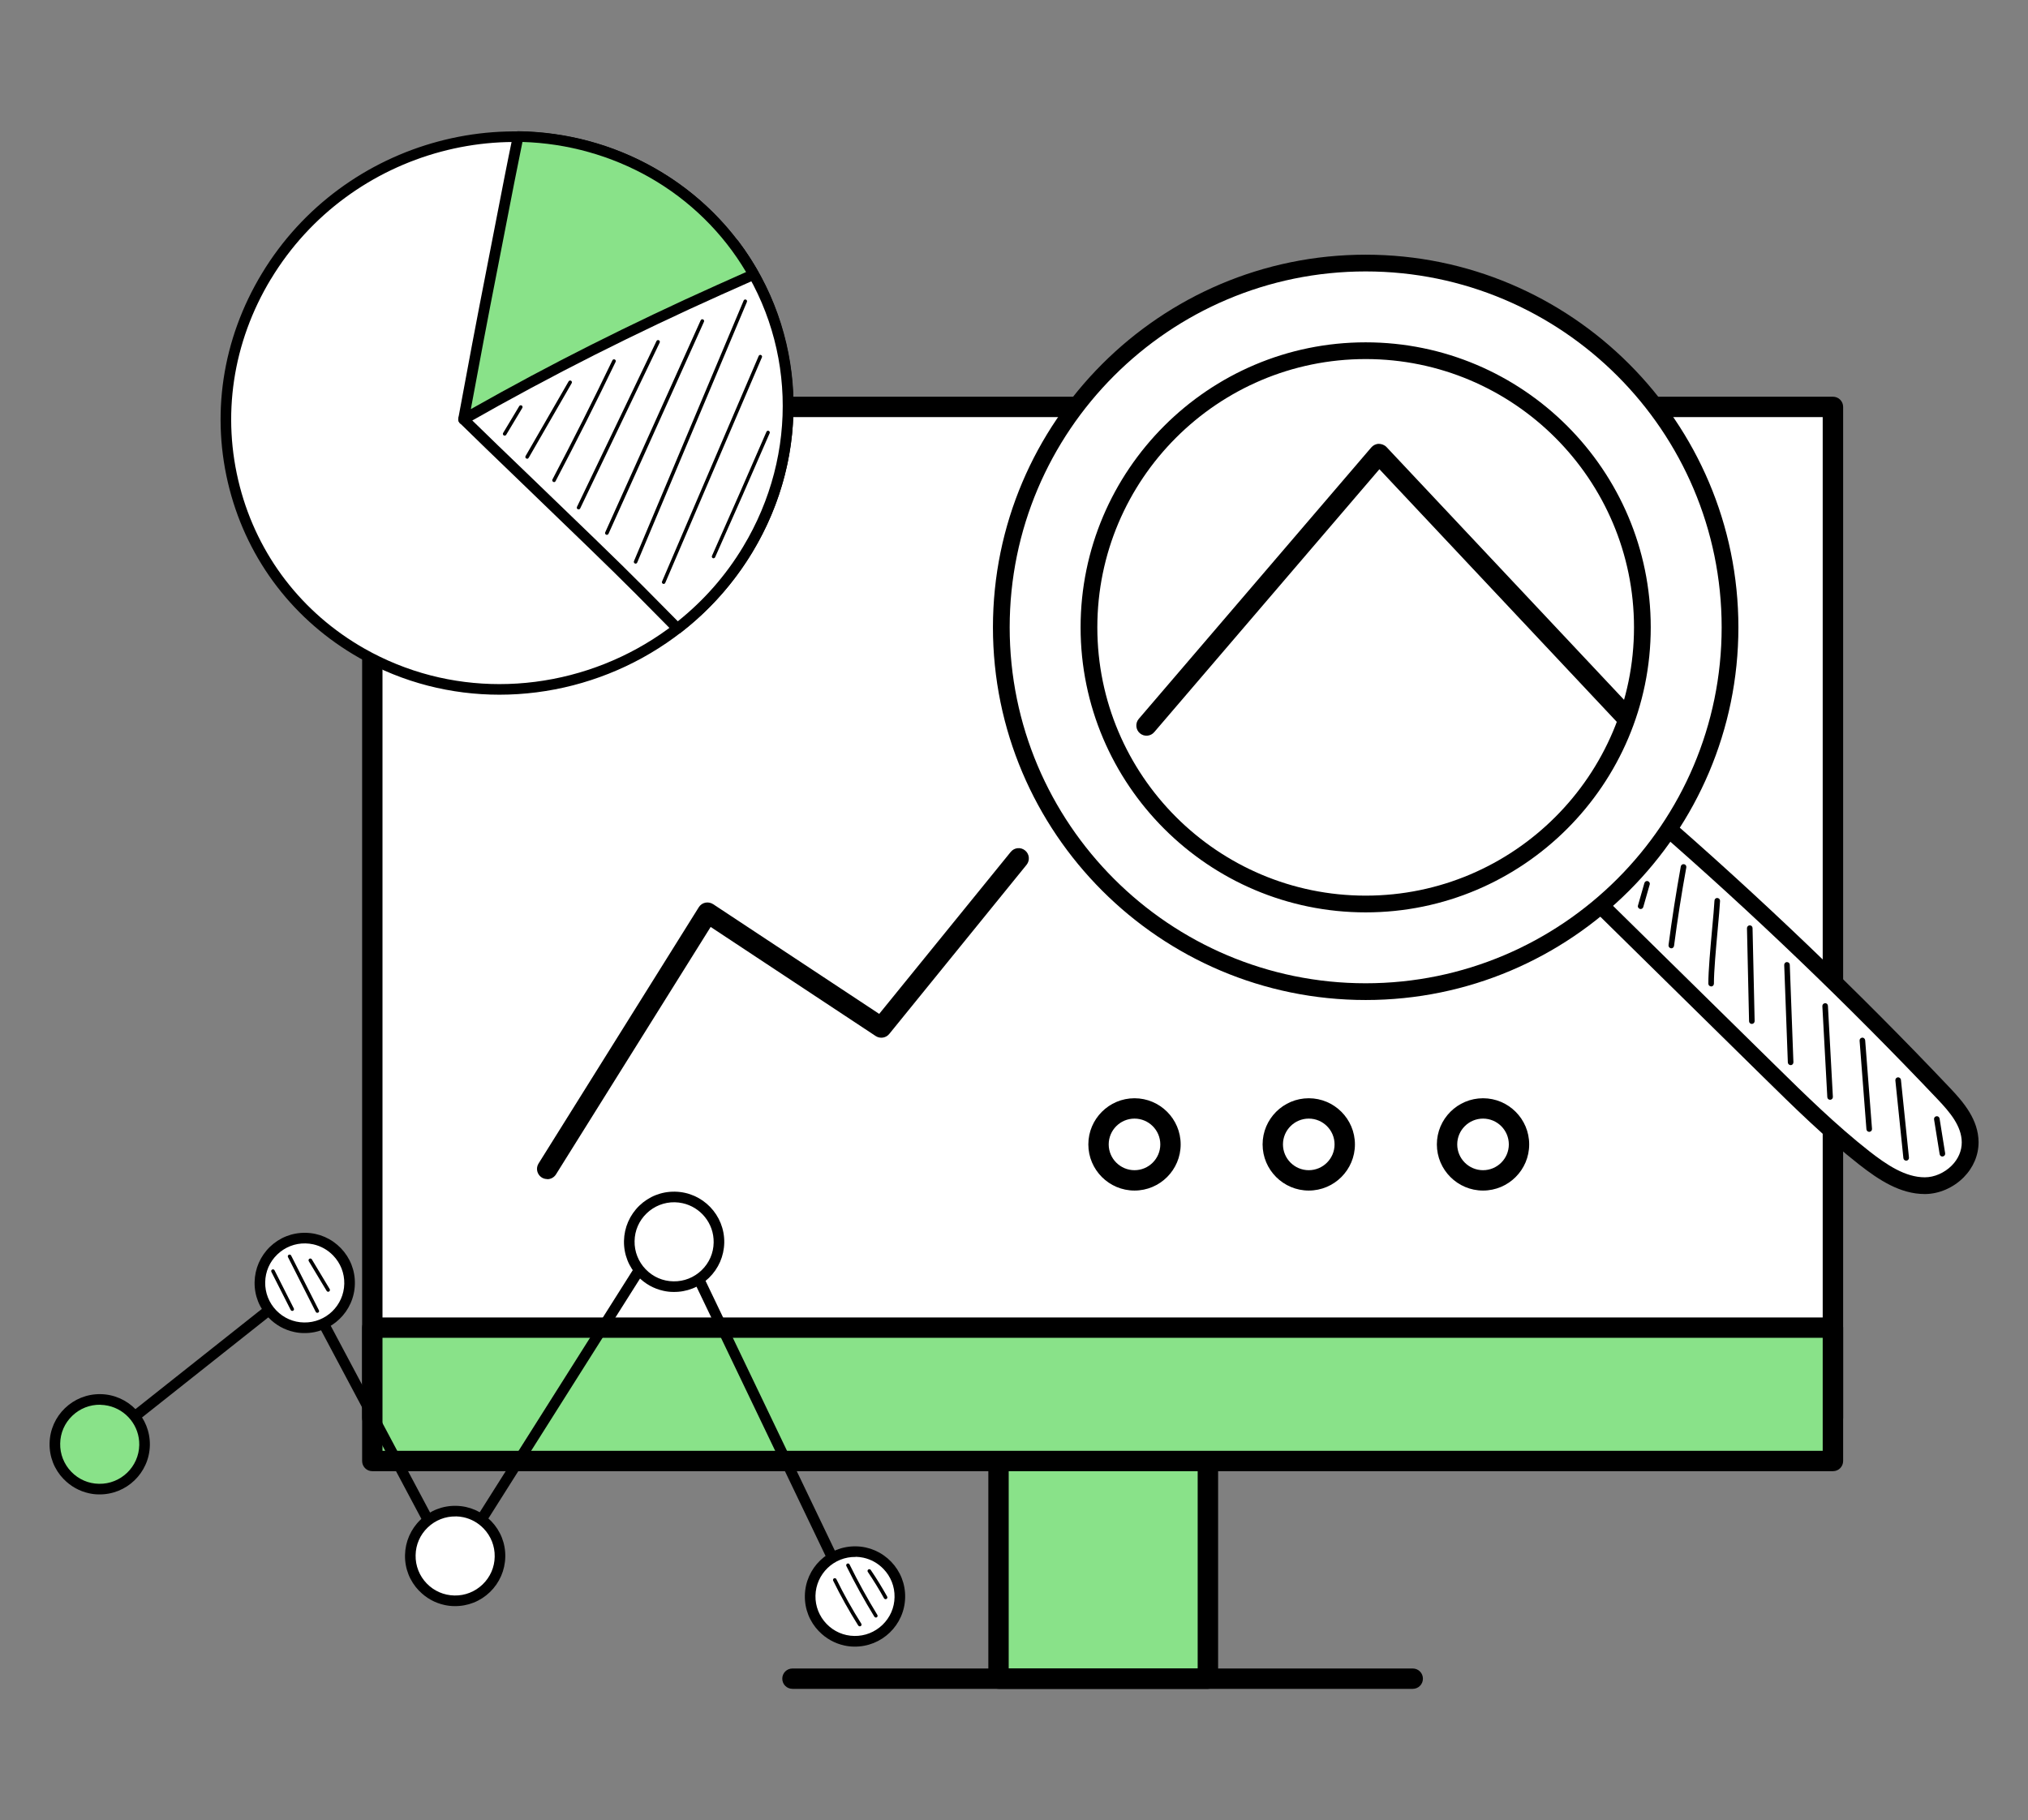 <?xml version="1.0" encoding="UTF-8"?>
<svg id="Capa_1" data-name="Capa 1" xmlns="http://www.w3.org/2000/svg" xmlns:xlink="http://www.w3.org/1999/xlink" viewBox="0 0 290.82 261.05">
  <rect x="0" y="0" width="290.82" height="261.05" fill="#808080" stroke="none"/>
  <defs>
    <style>
      .cls-1 {
        fill: #fff;
      }

      .cls-2 {
        stroke: #d5f9d2;
        stroke-miterlimit: 10;
      }

      .cls-2, .cls-3, .cls-4, .cls-5, .cls-6 {
        fill: none;
      }

      .cls-7 {
        fill: #89e289;
      }

      .cls-3 {
        opacity: .75;
      }

      .cls-5 {
        opacity: .13;
      }

      .cls-6 {
        clip-path: url(#clippath);
      }
    </style>
    <clipPath id="clippath">
      <rect class="cls-4" x="-589.6" y="376.64" width="1919.13" height="924.06"/>
    </clipPath>
  </defs>
  <g class="cls-3">
    <g class="cls-6">
      <g>
        <g>
          <path class="cls-2" d="m289.5,422.51c57.26-7.64,126.65-.61,218.34,28.97,387.04,124.82,451.28,25.97,552.08-142.97C1230.11,23.36,1449.16-29.42,1770.07,130.21"/>
          <path class="cls-2" d="m274.44,388.01c60.25-9.64,133.42-3.1,231.78,29.35,387.91,127.96,447.37,22.87,548.22-145.09C1221.49-5.98,1443.1-60.58,1763.31,103.08"/>
          <path class="cls-2" d="m257.15,354.14c63.68-12.41,141.14-6.78,247.47,29.09,388.76,131.09,443.44,19.79,544.33-147.2,163.93-271.37,388.13-327.81,707.58-160.09"/>
          <path class="cls-2" d="m237.56,321.12c67.6-16.03,149.76-11.87,265.43,27.98,389.61,134.22,439.53,16.7,540.47-149.3,160.78-264.5,387.57-322.74,706.31-150.98"/>
          <path class="cls-2" d="m215.82,289.14c72.05-20.52,159.21-18.6,285.58,25.84,390.46,137.35,435.6,13.62,536.56-151.41,157.66-257.63,387.03-317.68,705.04-141.88"/>
        </g>
        <g>
          <circle class="cls-2" cx="-278.22" cy="648.88" r="611.13" transform="translate(-540.32 -6.68) rotate(-45)"/>
          <circle class="cls-2" cx="-278.22" cy="648.88" r="576.99"/>
          <circle class="cls-2" cx="-278.22" cy="648.88" r="542.85"/>
          <circle class="cls-2" cx="-278.22" cy="648.88" r="508.71" transform="translate(-540.32 -6.68) rotate(-45)"/>
          <circle class="cls-2" cx="-278.22" cy="648.88" r="474.57"/>
          <circle class="cls-2" cx="-278.22" cy="648.88" r="440.42"/>
          <circle class="cls-2" cx="-278.22" cy="648.88" r="406.28" transform="translate(-540.32 -6.68) rotate(-45)"/>
        </g>
      </g>
    </g>
  </g>
  <g>
    <g>
      <g>
        <rect class="cls-7" x="143.19" y="201.49" width="30.03" height="39.27"/>
        <path d="m173.22,242.23h-30.03c-.81,0-1.46-.65-1.46-1.46v-39.27c0-.81.65-1.46,1.46-1.46h30.03c.81,0,1.46.65,1.46,1.46v39.27c0,.81-.65,1.46-1.46,1.46Zm-28.57-2.92h27.1v-36.35h-27.1v36.35Z"/>
      </g>
      <path d="m202.59,242.23h-88.95c-.81,0-1.46-.65-1.46-1.46s.65-1.46,1.46-1.46h88.95c.81,0,1.46.65,1.46,1.46s-.65,1.46-1.46,1.46Z"/>
      <g>
        <rect class="cls-1" x="53.39" y="58.36" width="209.46" height="145.01"/>
        <path d="m262.84,204.83H53.39c-.81,0-1.46-.65-1.46-1.46V58.36c0-.81.65-1.46,1.46-1.46h209.46c.81,0,1.46.65,1.46,1.46v145.01c0,.81-.65,1.46-1.46,1.46Zm-208-2.92h206.54V59.82H54.85v142.09Z"/>
      </g>
      <g>
        <rect class="cls-7" x="53.39" y="190.41" width="209.46" height="19.13"/>
        <path d="m262.84,211.01H53.39c-.81,0-1.46-.65-1.46-1.46v-19.13c0-.81.65-1.46,1.46-1.46h209.46c.81,0,1.46.65,1.46,1.46v19.13c0,.81-.65,1.46-1.46,1.46Zm-208-2.92h206.54v-16.21H54.85v16.21Z"/>
      </g>
      <g>
        <g>
          <path class="cls-1" d="m157.53,164.14c0-2.85,2.31-5.16,5.16-5.16s5.16,2.31,5.16,5.16-2.31,5.16-5.16,5.16-5.16-2.31-5.16-5.16Z"/>
          <path d="m162.69,170.76c-3.65,0-6.62-2.97-6.62-6.62s2.97-6.62,6.62-6.62,6.62,2.97,6.62,6.62-2.97,6.62-6.62,6.62Zm0-10.32c-2.04,0-3.7,1.66-3.7,3.7s1.66,3.7,3.7,3.7,3.7-1.66,3.7-3.7-1.66-3.7-3.7-3.7Z"/>
        </g>
        <g>
          <path class="cls-1" d="m182.52,164.14c0-2.85,2.31-5.16,5.16-5.16s5.16,2.31,5.16,5.16-2.31,5.16-5.16,5.16-5.16-2.31-5.16-5.16Z"/>
          <path d="m187.68,170.76c-3.65,0-6.62-2.97-6.62-6.62s2.97-6.62,6.62-6.62,6.62,2.97,6.62,6.62-2.97,6.62-6.62,6.62Zm0-10.32c-2.04,0-3.7,1.66-3.7,3.7s1.66,3.7,3.7,3.7,3.7-1.66,3.7-3.7-1.66-3.7-3.7-3.7Z"/>
        </g>
        <g>
          <path class="cls-1" d="m207.51,164.14c0-2.85,2.31-5.16,5.16-5.16s5.16,2.31,5.16,5.16-2.31,5.16-5.16,5.16-5.16-2.31-5.16-5.16Z"/>
          <path d="m212.67,170.76c-3.65,0-6.62-2.97-6.62-6.62s2.97-6.62,6.62-6.62,6.62,2.97,6.62,6.62-2.97,6.62-6.62,6.62Zm0-10.32c-2.04,0-3.7,1.66-3.7,3.7s1.66,3.7,3.7,3.7,3.7-1.66,3.7-3.7-1.66-3.7-3.7-3.7Z"/>
        </g>
      </g>
      <g>
        <g>
          <path class="cls-1" d="m228.54,128.88c8.38,8.24,16.76,16.48,25.13,24.73,4.42,4.35,8.86,8.72,13.68,12.49,2.6,2.04,5.49,3.96,8.66,3.96,3.16,0,6.53-2.67,6.5-6.24-.02-2.79-1.94-5.03-3.75-6.93-13.34-14.07-27.28-27.41-41.76-39.96-2.65,3.89-5.31,7.78-8.47,11.95Z"/>
          <path d="m276.02,171.26h0c-3.53,0-6.6-2.03-9.4-4.22-4.88-3.82-9.41-8.28-13.78-12.58l-25.13-24.73c-.43-.42-.48-1.1-.12-1.58,3.15-4.16,5.83-8.09,8.43-11.9.19-.28.5-.47.84-.51.34-.05.68.06.94.28,14.46,12.53,28.54,26,41.85,40.04,1.96,2.07,4.06,4.54,4.08,7.75.01,1.86-.75,3.66-2.14,5.06-1.49,1.5-3.56,2.39-5.56,2.39Zm-45.89-42.5l24.39,23.99c4.33,4.26,8.81,8.66,13.58,12.4,2.46,1.92,5.12,3.71,7.92,3.71h0c1.37,0,2.81-.63,3.86-1.68.94-.94,1.45-2.13,1.44-3.35-.02-2.33-1.7-4.3-3.42-6.12-12.94-13.65-26.62-26.77-40.66-38.99-2.2,3.23-4.5,6.55-7.11,10.04Z"/>
        </g>
        <g>
          <path class="cls-1" d="m195.84,37.73c-28.86,0-52.25,23.39-52.25,52.25s23.39,52.25,52.25,52.25,52.25-23.39,52.25-52.25-23.39-52.25-52.25-52.25Zm0,91.93c-21.92,0-39.68-17.77-39.68-39.68s17.77-39.68,39.68-39.68,39.68,17.77,39.68,39.68-17.77,39.68-39.68,39.68Zm0,0c-21.92,0-39.68-17.77-39.68-39.68s17.77-39.68,39.68-39.68,39.68,17.77,39.68,39.68-17.77,39.68-39.68,39.68Z"/>
          <path d="m195.84,143.43c-29.47,0-53.45-23.98-53.45-53.45s23.98-53.45,53.45-53.45,53.45,23.98,53.45,53.45-23.98,53.45-53.45,53.45Zm0-104.5c-28.15,0-51.05,22.9-51.05,51.05s22.9,51.05,51.05,51.05,51.05-22.9,51.05-51.05-22.9-51.05-51.05-51.05Zm0,91.93c-22.54,0-40.88-18.34-40.88-40.88s18.34-40.88,40.88-40.88,40.88,18.34,40.88,40.88-18.34,40.88-40.88,40.88Zm-38.48-40.88c0,21.22,17.26,38.48,38.48,38.48s38.48-17.26,38.48-38.48-17.26-38.48-38.48-38.48-38.48,17.26-38.48,38.48Z"/>
        </g>
        <path d="m235.27,130.38s-.07,0-.11-.02c-.21-.06-.34-.28-.27-.49l.92-3.22c.06-.21.28-.34.49-.27.21.06.34.28.27.49l-.92,3.22c-.05.18-.21.29-.38.29Z"/>
        <path d="m239.67,136.01s-.04,0-.05,0c-.22-.03-.37-.23-.35-.45.49-3.76,1.09-7.56,1.76-11.29.04-.22.25-.36.47-.32.22.04.36.25.32.47-.68,3.72-1.27,7.5-1.76,11.25-.03.2-.2.35-.4.35Z"/>
        <path d="m245.38,141.48c-.22,0-.4-.18-.4-.4,0-1.88.29-5.04.54-7.82.16-1.7.29-3.16.34-4.08.01-.22.17-.4.42-.38.22.01.39.2.38.42-.05.94-.18,2.41-.34,4.12-.25,2.77-.54,5.91-.54,7.75,0,.22-.18.4-.4.4Z"/>
        <path d="m251.22,146.86c-.22,0-.4-.17-.4-.39l-.3-13.34c0-.22.17-.4.39-.41.24,0,.4.17.41.39l.3,13.34c0,.22-.17.4-.39.41h0Z"/>
        <path d="m256.78,152.77c-.21,0-.39-.17-.4-.39l-.52-13.98c0-.22.16-.41.39-.41.23,0,.41.17.41.39l.52,13.98c0,.22-.16.41-.39.41h-.01Z"/>
        <path d="m262.44,157.74c-.21,0-.39-.16-.4-.38l-.71-13.05c-.01-.22.16-.41.38-.42.25-.02.41.16.42.38l.71,13.05c.01.22-.16.41-.38.42,0,0-.01,0-.02,0Z"/>
        <path d="m268.05,162.34c-.21,0-.38-.16-.4-.37l-.98-12.71c-.02-.22.15-.41.37-.43.2-.03.41.15.43.37l.98,12.71c.02.22-.15.41-.37.43-.01,0-.02,0-.03,0Z"/>
        <path d="m273.35,166.47c-.2,0-.38-.15-.4-.36l-1.15-11.15c-.02-.22.14-.42.36-.44.2-.02.42.14.44.36l1.15,11.15c.02.22-.14.42-.36.44-.01,0-.03,0-.04,0Z"/>
        <path d="m278.54,165.88c-.19,0-.36-.14-.39-.34l-.8-4.98c-.04-.22.11-.42.33-.46.22-.04.42.11.46.33l.8,4.98c.04.22-.11.42-.33.46-.02,0-.04,0-.06,0Z"/>
        <g class="cls-5">
          <path d="m232.81,102.62c-1.31,1.11-1.92,2.89-3.03,4.21-.21.38-2.89,3.4-4.4,4.84-1.31,1.17-2.57,2.2-3.85,3.18-.23.04-.45.13-.67.26-6.53,4.73-11.44,6.45-19.7,7.97-3.92.73-8.44,1.35-14.61-.18-4.33-1.01-6.42-2.19-10.93-5.23-1.92-1.35-6.19-5.11-9.1-8.63,0,0,0,0,0,0-3.13-4.28-4.2-8.01-4.84-9.72-.65-1.75-1.14-3.54-1.65-5.34-.76-2.46-.99-3.32-.99-5.42-.48-1.33-.92-2.68-1.31-4.04-.39-.17-.81-.26-1.24-.23-.7,5.4-.6,10.82.08,16.19,1.17,4.65,2.62,9.69,7.08,14.69,3.59,3.95,6.05,5.32,7.6,6.6,3.6,2.6,7.43,4.97,11.67,6.35,2.32.67,4.73.95,7.12,1.24.02,0,.02,0,.04,0,2.6.47,5.26.49,7.88.19,2.06-.17,4.04-.77,6.02-1.31,4.12-1.01,8.23-2.27,11.99-4.26,1.53-.94,2.06-1.31,2.77-1.85,4.62-2.88,9.39-6.88,11.84-9.67.64-1.31,1.25-2.64,1.83-3.97.72-2,1.44-3.99,2.15-6-.56-.22-1.2-.2-1.74.12Z"/>
        </g>
        <g class="cls-5">
          <path d="m241.33,119.67c-1.99-.57-3.32.81-4.3,2.33-.04.05-.08.1-.13.16-1.74,2.03-2.23,1.85-5.09,4.45-.01,0-.02.02-.04.03-.57.39-1.24.67-1.6,1.29-.89,1.1-.95,2.36-.5,3.41-.71.01-1.42.34-1.88.9-1.41,1.33-.72.69-1.82,1.53-2.5,1.79-8.65,4.92-9.44,5.09-7.94,3.06-13.49,4.59-21.13,4.11-12.23-.31-22.47-4.97-31.53-11.36-1.6-1.24-3.18-2.55-4.41-4.18.13.16.25.33.38.49-1.29-1.54-2.28-3.53-4.1-4.49-2.34-1.09-4.49,2.09-2.63,3.91,1.62,1.37,2.72,3.74,5.33,6.05,2.54,2.23,5.3,4.18,8.3,5.75,2.39,1.65,4.97,2.92,7.58,4.17,1.47.66,6.06,2.67,9.61,3.41,5.95,1.27,12.12,1.92,18.2,1.38,7.09-.82,13.9-3.38,20.18-6.69,3.15-1.8,6.47-3.44,9.06-6.03.54-.51.74-1.24.66-1.93.84.25,1.78.2,2.69-.34,2.28-1.26,4.23-3.03,5.8-5.1,1.01-1.1,1.99-2.25,2.76-3.54,1.1-1.78.06-4.26-1.95-4.79Z"/>
        </g>
      </g>
      <path d="m78.46,169.11c-.26,0-.53-.07-.77-.22-.68-.43-.89-1.33-.46-2.01l22.98-36.76c.21-.33.54-.57.93-.65.38-.08.79,0,1.12.21l23.82,15.74,18.86-23.23c.51-.63,1.43-.73,2.06-.21.63.51.72,1.43.21,2.06l-19.69,24.26c-.47.58-1.31.71-1.94.3l-23.67-15.65-22.18,35.49c-.28.44-.75.69-1.24.69Z"/>
      <path d="m233.78,101.32l-34.95-37.2c-.28-.3-.73-.46-1.1-.46-.42,0-.81.2-1.08.51l-33.35,38.94c-.52.61-.45,1.54.16,2.06.62.53,1.54.45,2.06-.16l32.29-37.71,34.29,36.5c.41-.92.99-1.75,1.67-2.49Z"/>
      <g class="cls-5">
        <path d="m170.09,170.65c-.19-2.17-2.93-2.91-4.49-1.58-.03,0-.06.02-.09.03-.25.1-.59.17-.81.22-.04,0-.08,0-.13.01-1.93-.09-.34.19-2.29-.36-.27-.14-.52-.29-.76-.48.01.01.02.02.03.03-.05-.03-.09-.07-.14-.1-.24-.2-.47-.41-.68-.65-.03-.03-.04-.05-.06-.08-.36-.51-.7-1.04-1.27-1.35-2.94-1.68-5.92,2.18-3.54,4.59,2.42,3.13,5.98,4.4,10.29,3.53,1.75-.55,4.34-1.55,3.93-3.82Z"/>
      </g>
      <g class="cls-5">
        <path d="m193.71,170.24c-.09-1.36-1.4-2.4-2.73-2.41-.9-.06-1.56.54-2.29.95-.08.03-.15.06-.23.08-.05.01-.09.02-.13.03-.28.02-.55.01-.83-.01,0,0-.01,0-.02,0-.38-.08-.75-.17-1.11-.3-.14-.07-.31-.16-.48-.27-.09-.06-.15-.1-.21-.14-.2-.18-.4-.36-.59-.55-.53-.5-.96-1.19-1.69-1.4-2.7-1.28-5.17,2.45-3.03,4.5,2.16,2.59,5.55,4.24,8.95,3.48,1.96-.35,4.82-1.51,4.4-3.95Z"/>
      </g>
      <g class="cls-5">
        <path d="m219.81,170.3c-.17-2.07-2.66-2.97-4.33-1.96-.32.1-.65.18-.99.24-.36.03-.95.07-1.26.04-.21,0-.42-.02-.6-.03-.38-.06-.75-.16-1.11-.29-.25-.13-.49-.29-.64-.4-.6-.49-1.15-1.06-1.92-1.26-1.12-.27-2.43.05-3.09,1.05-1.14,1.28-.66,3.5.82,4.31,1.74,1.54,4.01,2.29,6.32,2.29,2.53-.07,7.17-.57,6.79-4.01Z"/>
      </g>
    </g>
    <g>
      <path d="m63.47,223c.17.04.35.02.52-.07.37-.2.51-.66.32-1.03l-19.98-37.57c-.2-.37-.66-.51-1.03-.32-.37.2-.51.66-.32,1.03l19.98,37.57c.11.21.3.34.51.39Z"/>
      <path d="m120.07,225.99c.16.03.33.02.49-.06.38-.18.54-.64.36-1.02l-24.54-51.21c-.18-.38-.64-.54-1.02-.36-.38.18-.54.64-.36,1.02l24.54,51.21c.11.22.3.37.53.42Z"/>
      <path d="m14.13,207.89c.22.05.45,0,.64-.15l28.71-22.76c.33-.26.39-.74.12-1.07-.26-.33-.74-.39-1.07-.12l-28.71,22.76c-.33.26-.39.74-.12,1.07.11.14.27.24.44.27Z"/>
      <path d="m66.92,221.78c.3.07.63-.06.81-.34l28.81-45.59c.23-.36.12-.83-.24-1.05-.36-.23-.83-.12-1.05.24l-28.81,45.59c-.23.36-.12.83.24,1.05.08.05.16.08.25.1Z"/>
      <g>
        <path class="cls-7" d="m7.86,207.03c-.07,3.55,2.76,6.48,6.31,6.55,3.55.07,6.48-2.76,6.55-6.31.07-3.55-2.76-6.48-6.31-6.55-3.55-.07-6.48,2.76-6.55,6.31Z"/>
        <path d="m9.12,212.14c-1.33-1.38-2.05-3.2-2.01-5.12.07-3.97,3.36-7.13,7.32-7.06,3.97.07,7.13,3.36,7.06,7.32-.07,3.97-3.36,7.13-7.32,7.06-.48,0-.95-.06-1.4-.16-1.38-.3-2.64-1-3.64-2.04Zm5.28-10.66c-1.51-.03-2.95.54-4.04,1.59-1.09,1.05-1.71,2.46-1.73,3.98-.03,1.51.54,2.95,1.59,4.04,1.05,1.09,2.46,1.71,3.98,1.73,3.12.06,5.71-2.44,5.77-5.56.05-2.75-1.88-5.08-4.47-5.64-.35-.08-.72-.12-1.09-.13Z"/>
      </g>
      <g>
        <path class="cls-1" d="m37.27,183.89c-.07,3.55,2.76,6.48,6.31,6.55,3.55.07,6.48-2.76,6.55-6.31.07-3.55-2.76-6.48-6.31-6.55-3.55-.07-6.48,2.76-6.55,6.31Z"/>
        <path d="m38.52,189c-1.33-1.38-2.05-3.2-2.01-5.12h0c.04-1.92.82-3.71,2.2-5.05,1.38-1.33,3.2-2.05,5.12-2.01,1.92.03,3.71.82,5.05,2.2,1.33,1.38,2.05,3.2,2.01,5.12-.07,3.97-3.36,7.13-7.32,7.06-.48,0-.95-.06-1.4-.16-1.38-.3-2.64-1-3.64-2.04Zm5.28-10.66c-1.51-.03-2.95.54-4.04,1.59-1.09,1.05-1.71,2.46-1.73,3.98h0c-.03,1.51.54,2.95,1.59,4.04,1.05,1.09,2.46,1.71,3.98,1.73,3.13.06,5.71-2.44,5.77-5.56.03-1.51-.54-2.95-1.59-4.04-.79-.82-1.78-1.37-2.87-1.61-.36-.08-.73-.12-1.11-.13Z"/>
      </g>
      <g>
        <path class="cls-1" d="m58.84,223.04c-.07,3.55,2.76,6.48,6.31,6.55,3.55.07,6.48-2.76,6.55-6.31.07-3.55-2.76-6.48-6.31-6.55-3.55-.07-6.48,2.76-6.55,6.31Z"/>
        <path d="m60.09,228.16c-1.33-1.38-2.05-3.2-2.01-5.12h0c.04-1.92.82-3.71,2.2-5.05,1.38-1.33,3.2-2.05,5.12-2.01,1.92.03,3.71.82,5.05,2.2,1.33,1.38,2.05,3.2,2.01,5.12-.04,1.92-.82,3.71-2.2,5.05-1.38,1.33-3.2,2.05-5.12,2.01-.48,0-.95-.06-1.4-.16-1.38-.3-2.64-1-3.64-2.04Zm5.28-10.66c-1.51-.03-2.95.54-4.04,1.59-1.09,1.05-1.71,2.46-1.73,3.98h0c-.03,1.51.54,2.95,1.59,4.04,1.05,1.09,2.46,1.7,3.98,1.73,1.51.03,2.95-.54,4.04-1.59,1.09-1.05,1.71-2.46,1.73-3.98.03-1.51-.54-2.95-1.59-4.04-.79-.82-1.78-1.37-2.87-1.61-.36-.08-.73-.12-1.11-.13Z"/>
      </g>
      <g>
        <path class="cls-1" d="m90.24,177.99c-.07,3.55,2.76,6.48,6.31,6.55,3.55.07,6.48-2.76,6.55-6.31.07-3.55-2.76-6.48-6.31-6.55-3.55-.07-6.48,2.76-6.55,6.31Z"/>
        <path d="m91.49,183.1c-1.33-1.38-2.05-3.2-2.01-5.12s.82-3.71,2.2-5.05c1.38-1.33,3.2-2.05,5.12-2.01,3.97.07,7.13,3.36,7.06,7.32-.04,1.92-.82,3.71-2.2,5.05-1.38,1.33-3.2,2.05-5.12,2.01-.48,0-.95-.06-1.4-.16-1.38-.3-2.64-1-3.64-2.04Zm5.28-10.66c-1.51-.03-2.95.54-4.04,1.59-1.09,1.05-1.71,2.46-1.73,3.98h0c-.03,1.51.54,2.95,1.59,4.04,1.05,1.09,2.46,1.71,3.98,1.73,1.51.03,2.95-.54,4.04-1.59,1.09-1.05,1.71-2.46,1.73-3.98.05-2.75-1.88-5.08-4.47-5.64-.35-.08-.72-.12-1.1-.13Z"/>
      </g>
      <g>
        <path class="cls-1" d="m116.18,228.86c-.07,3.55,2.76,6.48,6.31,6.55,3.55.07,6.48-2.76,6.55-6.31.07-3.55-2.76-6.48-6.31-6.55-3.55-.07-6.48,2.76-6.55,6.31Z"/>
        <path d="m117.43,233.97c-1.33-1.38-2.05-3.2-2.01-5.12.07-3.97,3.36-7.13,7.32-7.06,1.92.03,3.71.82,5.05,2.2,1.33,1.38,2.05,3.2,2.01,5.12-.07,3.97-3.36,7.13-7.32,7.06-.48,0-.95-.06-1.4-.16-1.38-.3-2.64-1-3.64-2.04Zm5.28-10.66c-3.12-.06-5.71,2.44-5.77,5.56-.03,1.51.54,2.95,1.59,4.04,1.05,1.09,2.46,1.71,3.98,1.73,1.51.03,2.95-.54,4.04-1.59,1.09-1.05,1.71-2.46,1.73-3.98.03-1.51-.54-2.95-1.59-4.04-.79-.82-1.78-1.37-2.87-1.61-.36-.08-.73-.12-1.1-.13Z"/>
      </g>
      <path d="m41.85,188.02c.05.01.11,0,.17-.02.13-.06.18-.22.11-.34l-2.76-5.46c-.06-.12-.22-.18-.34-.11-.13.06-.18.22-.11.34l2.77,5.46c.04.07.1.12.17.13Z"/>
      <path d="m45.45,188.29c.05.01.11,0,.17-.02.13-.06.18-.22.11-.34l-3.98-7.85c-.06-.12-.22-.18-.34-.11-.13.06-.18.22-.11.34l3.98,7.85c.04.07.1.12.17.13Z"/>
      <path d="m47.01,185.27c.06.01.13,0,.18-.03.12-.07.16-.23.09-.35l-2.56-4.26c-.07-.12-.23-.16-.35-.09-.12.07-.16.23-.09.35l2.56,4.26c.04.06.1.1.16.12Z"/>
      <path d="m123.24,233.26c.06.01.13,0,.19-.03.12-.07.15-.23.08-.35-1.3-2.05-2.5-4.2-3.57-6.38-.06-.13-.21-.18-.34-.12-.13.06-.18.21-.12.34,1.08,2.2,2.29,4.36,3.59,6.42.04.06.1.1.16.11Z"/>
      <path d="m125.54,232c.06.01.13,0,.19-.03.12-.07.16-.23.08-.35-1.43-2.34-2.77-4.77-3.98-7.23-.06-.13-.21-.18-.34-.12-.13.06-.18.22-.12.34,1.22,2.47,2.57,4.91,4.01,7.26.04.06.1.1.16.12Z"/>
      <path d="m126.94,229.37c.06.01.12,0,.18-.03.12-.07.17-.22.1-.35-.73-1.3-1.51-2.58-2.35-3.81-.08-.12-.24-.15-.35-.07-.12.08-.15.24-.07.35.82,1.22,1.61,2.49,2.32,3.78.04.07.1.11.17.12Z"/>
    </g>
    <g>
      <g>
        <g>
          <g>
            <ellipse class="cls-1" cx="72.71" cy="59.23" rx="40.56" ry="39.37" transform="translate(-19.5 42.11) rotate(-28.65)"/>
            <path d="m71.62,99.64c-6.88,0-13.81-1.7-20.12-5.29-9.3-5.29-15.9-13.88-18.58-24.17-2.73-10.5-1.09-21.49,4.64-30.96h0c11.69-19.34,36.97-26.11,56.35-15.08,9.3,5.29,15.9,13.88,18.58,24.17,2.73,10.5,1.09,21.49-4.64,30.96-7.89,13.05-21.96,20.37-36.23,20.37Zm-32.76-59.64c-5.51,9.11-7.1,19.69-4.47,29.79,2.58,9.89,8.92,18.14,17.86,23.23,6.07,3.45,12.74,5.1,19.37,5.1,13.75,0,27.31-7.06,34.92-19.64,5.51-9.11,7.1-19.69,4.47-29.79-2.58-9.89-8.92-18.14-17.86-23.23-18.66-10.62-43.02-4.1-54.29,14.55h0Z"/>
          </g>
          <g>
            <path class="cls-1" d="m105.26,35.05c-5.23,3.13-10.47,6.26-15.67,9.43-7.85,4.78-15.46,10.56-23.11,15.66,4.4,4.36,19.55,18.77,25.24,24.51,1.81,1.83,3.62,3.66,5.43,5.49,3.92-3.03,7.36-6.81,10.06-11.28,8.65-14.3,7.33-31.53-1.94-43.81Z"/>
            <path d="m97.14,90.9c-.2,0-.39-.08-.54-.23-1.81-1.83-3.62-3.66-5.43-5.49-3.36-3.39-9.99-9.77-15.83-15.4-4.08-3.93-7.6-7.32-9.4-9.1-.16-.16-.24-.39-.22-.62s.15-.43.34-.56c2.88-1.92,5.81-3.97,8.64-5.96,4.71-3.31,9.59-6.73,14.5-9.72,5.27-3.21,10.56-6.37,15.68-9.43.33-.2.77-.12,1,.19,9.78,12.95,10.56,30.48,1.99,44.67-2.68,4.43-6.13,8.29-10.24,11.48-.14.11-.3.16-.47.16Zm-29.47-30.65c1.92,1.89,5.1,4.95,8.72,8.43,5.85,5.64,12.49,12.02,15.86,15.43,1.65,1.67,3.3,3.33,4.95,5,3.74-2.99,6.88-6.57,9.34-10.65,8.13-13.45,7.52-30.01-1.49-42.41-4.93,2.95-10.02,5.99-15.08,9.07-4.87,2.96-9.72,6.37-14.42,9.66-2.59,1.81-5.25,3.68-7.89,5.46Z"/>
          </g>
          <g>
            <path class="cls-7" d="m66.47,60.15c6.1-3.47,12.27-6.8,18.54-9.96,5.97-3,12-5.87,18.1-8.6,1.65-.74,3.3-1.48,4.96-2.21-3.3-5.88-8.2-10.98-14.54-14.59-6.04-3.44-12.65-5.11-19.23-5.2-1.3,6.25-2.46,12.53-3.7,18.79-1.43,7.25-2.79,14.51-4.13,21.77Z"/>
            <path d="m66.47,60.91c-.16,0-.31-.05-.44-.14-.24-.17-.36-.47-.31-.76,1.27-6.89,2.66-14.3,4.13-21.78.43-2.18.85-4.35,1.27-6.53.78-4.02,1.58-8.18,2.43-12.27.07-.35.39-.61.75-.61h.01c6.89.09,13.67,1.92,19.59,5.3,6.23,3.54,11.35,8.69,14.83,14.87.11.19.13.41.06.62-.07.2-.22.37-.42.46-1.45.64-2.89,1.28-4.33,1.93l-.63.28c-6.07,2.72-12.15,5.61-18.07,8.59-5.99,3.02-12.22,6.36-18.5,9.94-.12.07-.25.1-.38.1Zm8.45-40.54c-.8,3.88-1.56,7.81-2.3,11.63-.42,2.18-.84,4.36-1.27,6.53-1.36,6.89-2.64,13.72-3.83,20.15,5.82-3.29,11.58-6.37,17.15-9.17,5.94-2.99,12.04-5.89,18.13-8.62l.63-.28c1.18-.53,2.37-1.06,3.56-1.59-3.32-5.62-8.09-10.3-13.83-13.57-5.53-3.14-11.82-4.9-18.23-5.09Z"/>
          </g>
        </g>
        <path d="m72.37,62.49s-.09-.01-.13-.04c-.12-.07-.16-.23-.09-.35l2.31-3.85c.07-.12.23-.16.35-.09.12.07.16.23.09.35l-2.31,3.85c-.05.08-.13.12-.22.12Z"/>
        <path d="m75.59,65.79s-.09-.01-.13-.03c-.12-.07-.16-.23-.09-.35l6.17-10.71c.07-.12.23-.16.35-.09.12.07.16.23.09.35l-6.17,10.71c-.05.08-.13.13-.22.13Z"/>
        <path d="m79.45,69.14s-.08,0-.12-.03c-.12-.07-.17-.22-.11-.34,2.96-5.63,5.85-11.37,8.6-17.09.06-.13.21-.18.34-.12.13.06.18.21.12.34-2.75,5.72-5.65,11.48-8.61,17.11-.05.09-.13.14-.23.14Z"/>
        <path d="m82.97,73.06s-.07,0-.11-.02c-.13-.06-.18-.21-.12-.34l11.4-23.78c.06-.13.21-.18.34-.12.13.06.18.21.12.34l-11.4,23.78c-.04.09-.13.14-.23.14Z"/>
        <path d="m87.02,76.71s-.07,0-.1-.02c-.13-.06-.19-.21-.13-.34l13.69-30.41c.06-.13.21-.19.34-.13.13.06.19.21.13.34l-13.69,30.41c-.04.09-.14.15-.23.15Z"/>
        <path d="m91.15,80.84s-.07,0-.1-.02c-.13-.05-.19-.2-.14-.33l15.73-37.38c.05-.13.2-.19.33-.14.13.05.19.2.14.33l-15.73,37.38c-.04.1-.14.16-.23.16Z"/>
        <path d="m95.17,83.75s-.07,0-.1-.02c-.13-.06-.19-.21-.13-.33l13.86-32.35c.06-.13.21-.19.33-.13.13.06.19.21.13.33l-13.86,32.35c-.04.1-.14.15-.23.15Z"/>
        <path d="m102.33,80.08s-.07,0-.1-.02c-.13-.06-.19-.21-.13-.34,2.62-5.88,5.25-11.87,7.81-17.79.06-.13.2-.19.33-.13.13.06.19.21.13.33-2.56,5.92-5.19,11.91-7.82,17.79-.04.09-.14.15-.23.15Z"/>
      </g>
      <g>
        <g class="cls-5">
          <path d="m109.1,68.55c-1.27-.02-1.55,1.27-1.94,2.22-.45,1.08-.99,2.11-1.62,3.1-1.08,1.61-1.12,1.79-2.17,2.96.15-.15-1.17,1.46-2.6,2.97-1.32,1.35-1.09,1.08-1.99,1.94-1.95,1.97-4.29,3.38-8.6,5.46-4.03,1.82-5.92,2.97-11.69,4.4-1.48.26-2.51.47-5.25.44-2.99-.19-2.95-.34-5.38-.66.01,0,.02,0,.03,0-1.54-.28-3.1-.46-4.63-.81-1.25-.28-2.5-.61-3.69-1.08-2.74-1.26-9.79-5.36-11.92-7.38-1.61-1.47-3.3-2.86-4.82-4.42-1.27-1.25-.46-.69-1.79-2.04-.03-.02-.06-.04-.09-.06-2.11-2.63-3.23-3.61-4.72-6.67-.2-.45-.11-.24-.51-1.34-.11-.42-.4-.78-.77-1-.91-.56-2.19-.03-2.46,1-.21.72.19,1.41.43,2.08.6,1.53,1.45,2.95,2.33,4.32.57.88,1.18,1.73,1.82,2.56-.42.34-.7.85-.71,1.42-.13-.06-.27-.12-.43-.15-.33-.1-.67-.1-1-.05.38.06.72.3.95.64.3.45.61.89.91,1.33.29.12.54.32.73.59.46.65.94,1.29,1.43,1.91-.07-.12-.13-.23-.2-.35.64.77,1.29,1.54,1.96,2.28.08.14.17.29.26.43.53.58,1.06,1.14,1.62,1.69,3.16,3.14,6.72,5.73,10.47,8.09.98.34,1.96.65,2.96.94,3.1.88,6.26,1.53,9.42,2.16,2.12.42,4.25.85,6.39,1.12.03,0,.06,0,.08,0,2.42-.06,4.87.08,7.27-.29,2.33-.53,4.63-1.21,6.88-2.01.93-.38,1.86-.74,2.8-1.08.83-.34,1.65-.7,2.46-1.07,2.4-1.17,4.72-2.54,6.74-4.3.45-.44,1.08-.77,1.3-1.39.29-.56.17-1.26-.19-1.76,1.22-1.03,2.25-2.05,3.05-3.01.56-.63,2.34-2.49,3.65-4.24.93-1.36,1.78-2.77,2.63-4.18.72-1.28,1.31-2.63,1.82-4,.63-1.18.27-2.62-1.25-2.7Z"/>
        </g>
        <g class="cls-5">
          <path d="m67.91,91.38s0,0,0,0c0,0,0,0,0,0Z"/>
        </g>
      </g>
    </g>
  </g>
</svg>